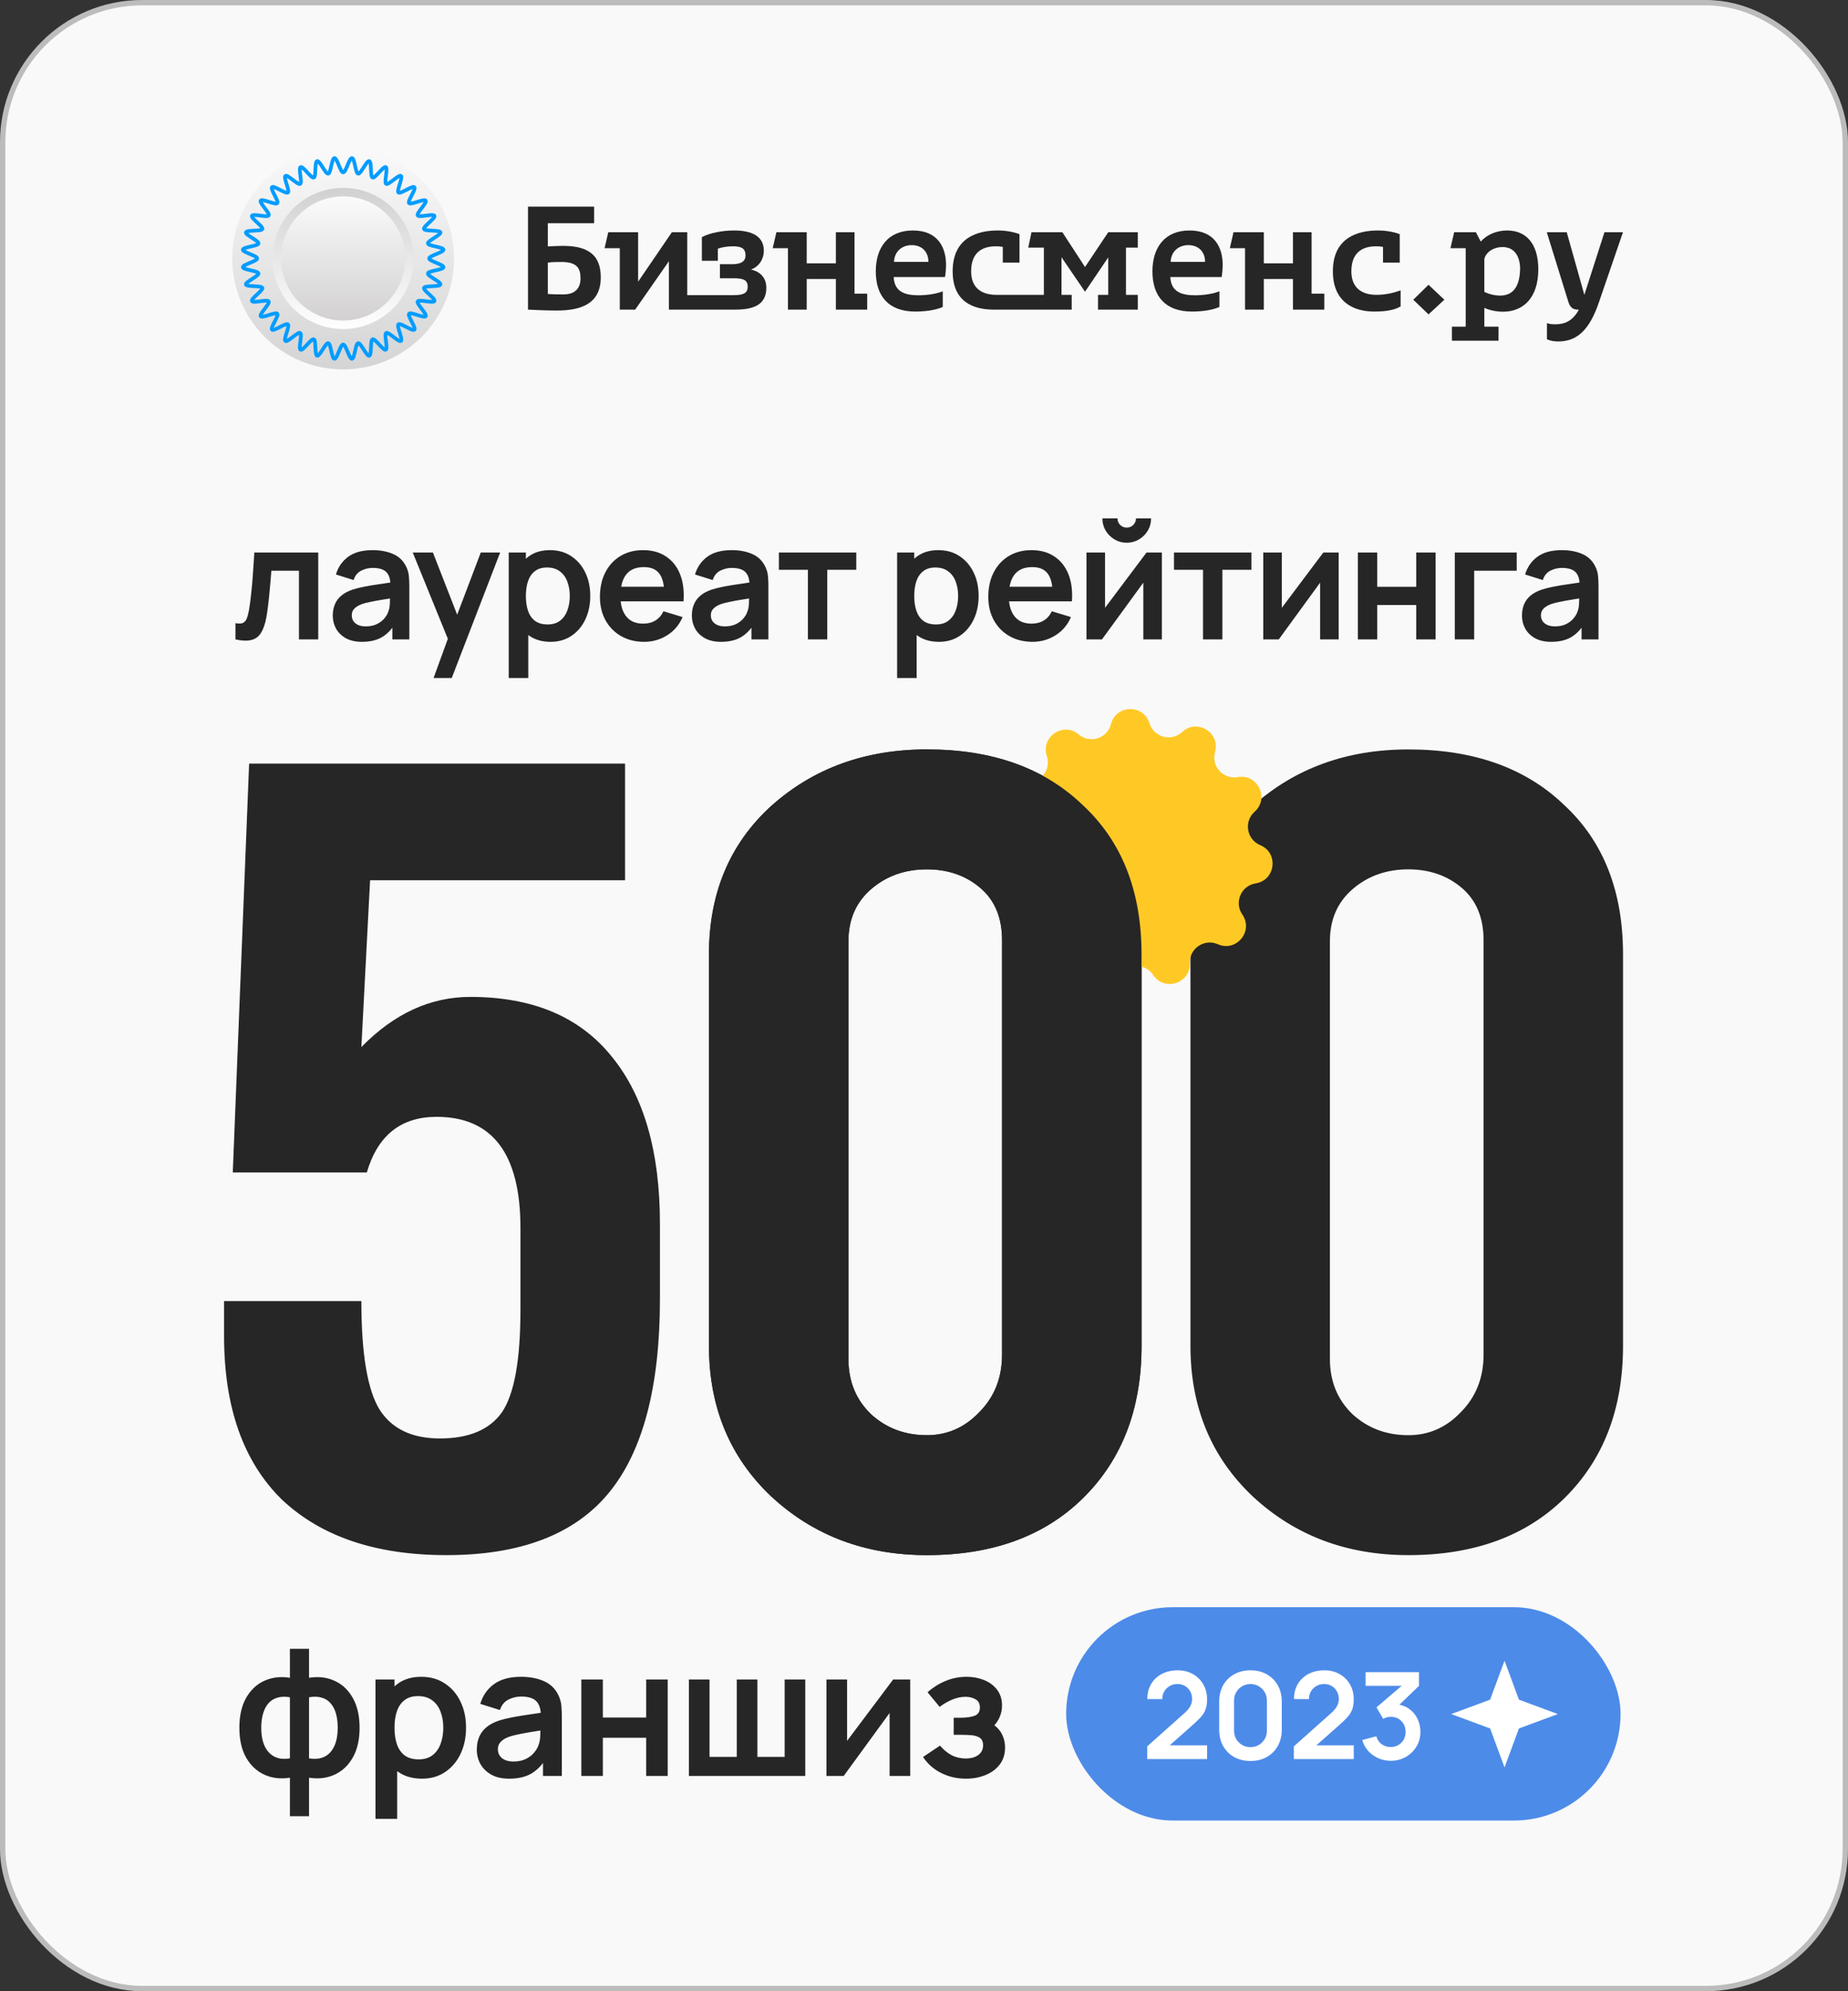 <?xml version="1.0" encoding="UTF-8"?> <svg xmlns="http://www.w3.org/2000/svg" width="130" height="140" viewBox="0 0 130 140" fill="none"><rect x="0" y="0" width="130" height="140" fill="#333333" stroke="none"/> <rect x="0.188" y="0.188" width="129.623" height="139.623" rx="9.812" fill="#F9F9F9"></rect> <path d="M17.525 53.687H43.971V61.889H26.034L25.421 73.617C27.72 71.267 30.276 70.091 33.086 70.091C37.481 70.091 40.803 71.497 43.051 74.307C45.3 77.067 46.424 80.976 46.424 86.035V91.325C46.424 97.508 45.223 102.056 42.821 104.969C40.419 107.882 36.612 109.339 31.4 109.339C26.443 109.339 22.584 108.035 19.825 105.429C17.116 102.772 15.762 98.939 15.762 93.931V91.478H25.421C25.421 95.209 25.855 97.764 26.724 99.143C27.593 100.472 28.998 101.136 30.94 101.136C32.984 101.136 34.44 100.523 35.309 99.297C36.178 98.019 36.612 95.617 36.612 92.091V86.342C36.612 81.129 34.645 78.523 30.71 78.523C28.206 78.523 26.57 79.826 25.804 82.433H16.375L17.525 53.687ZM65.205 52.691C69.804 52.691 73.458 53.994 76.166 56.6C78.926 59.155 80.306 62.656 80.306 67.102V94.621C80.306 99.067 78.926 102.644 76.166 105.352C73.458 108.01 69.804 109.339 65.205 109.339C60.861 109.339 57.207 107.959 54.243 105.199C51.33 102.44 49.874 98.913 49.874 94.621V67.102C49.874 62.809 51.33 59.334 54.243 56.677C57.207 54.019 60.861 52.691 65.205 52.691ZM65.205 61.123C63.672 61.123 62.368 61.583 61.295 62.502C60.222 63.422 59.685 64.649 59.685 66.182V95.541C59.685 97.125 60.222 98.428 61.295 99.45C62.368 100.421 63.672 100.906 65.205 100.906C66.635 100.906 67.862 100.37 68.884 99.297C69.957 98.224 70.494 96.869 70.494 95.234V66.105C70.494 64.521 69.983 63.294 68.961 62.426C67.939 61.557 66.687 61.123 65.205 61.123ZM99.073 52.691C103.673 52.691 107.327 53.994 110.035 56.6C112.795 59.155 114.174 62.656 114.174 67.102V94.621C114.174 99.067 112.795 102.644 110.035 105.352C107.327 108.01 103.673 109.339 99.073 109.339C94.73 109.339 91.076 107.959 88.112 105.199C85.199 102.44 83.743 98.913 83.743 94.621V67.102C83.743 62.809 85.199 59.334 88.112 56.677C91.076 54.019 94.73 52.691 99.073 52.691ZM99.073 61.123C97.54 61.123 96.237 61.583 95.164 62.502C94.091 63.422 93.554 64.649 93.554 66.182V95.541C93.554 97.125 94.091 98.428 95.164 99.45C96.237 100.421 97.54 100.906 99.073 100.906C100.504 100.906 101.731 100.37 102.753 99.297C103.826 98.224 104.363 96.869 104.363 95.234V66.105C104.363 64.521 103.852 63.294 102.83 62.426C101.807 61.557 100.555 61.123 99.073 61.123Z" fill="#262626"></path> <g opacity="0.99" clip-path="url(#clip0_1503_194)"> <path d="M16.336 18.171C16.336 22.48 19.83 25.973 24.139 25.973C28.448 25.973 31.942 22.48 31.942 18.171C31.942 13.861 28.448 10.368 24.139 10.368C19.83 10.368 16.336 13.861 16.336 18.171Z" fill="url(#paint0_linear_1503_194)"></path> <path d="M19.175 18.171C19.175 20.911 21.397 23.133 24.137 23.133C26.878 23.133 29.1 20.911 29.1 18.171C29.1 15.43 26.878 13.209 24.137 13.209C21.397 13.209 19.175 15.43 19.175 18.171Z" fill="url(#paint1_linear_1503_194)"></path> <path d="M19.776 18.171C19.776 20.581 21.73 22.535 24.14 22.535C26.551 22.535 28.505 20.581 28.505 18.171C28.505 15.76 26.551 13.806 24.14 13.806C21.73 13.806 19.776 15.76 19.776 18.171Z" fill="url(#paint2_linear_1503_194)"></path> <path d="M30.189 18.17C30.189 17.977 31.215 17.742 31.199 17.553C31.182 17.361 30.13 17.306 30.098 17.119C30.064 16.93 31.035 16.52 30.986 16.337C30.936 16.151 29.891 16.28 29.826 16.102C29.76 15.921 30.644 15.348 30.563 15.175C30.482 15.002 29.475 15.312 29.38 15.147C29.284 14.981 30.054 14.263 29.945 14.107C29.835 13.95 28.897 14.43 28.774 14.284C28.651 14.137 29.286 13.296 29.151 13.161C29.016 13.026 28.175 13.661 28.028 13.538C27.882 13.415 28.362 12.477 28.205 12.367C28.049 12.258 27.331 13.028 27.165 12.932C27 12.837 27.31 11.83 27.136 11.749C26.964 11.668 26.391 12.552 26.21 12.486C26.032 12.421 26.161 11.376 25.975 11.326C25.792 11.277 25.382 12.248 25.193 12.214C25.006 12.182 24.951 11.13 24.759 11.113C24.57 11.097 24.334 12.123 24.142 12.123C23.949 12.123 23.713 11.097 23.525 11.113C23.333 11.13 23.277 12.182 23.091 12.214C22.901 12.248 22.491 11.277 22.308 11.326C22.123 11.376 22.252 12.421 22.073 12.486C21.893 12.552 21.32 11.668 21.147 11.749C20.973 11.83 21.283 12.837 21.118 12.932C20.953 13.028 20.234 12.258 20.078 12.367C19.921 12.477 20.401 13.415 20.255 13.538C20.109 13.661 19.268 13.026 19.133 13.161C18.998 13.296 19.632 14.137 19.509 14.284C19.386 14.43 18.448 13.95 18.339 14.107C18.229 14.263 19 14.981 18.904 15.147C18.808 15.312 17.801 15.002 17.72 15.176C17.64 15.348 18.523 15.921 18.458 16.102C18.393 16.28 17.347 16.151 17.298 16.337C17.249 16.52 18.219 16.93 18.186 17.119C18.153 17.306 17.101 17.361 17.084 17.553C17.068 17.742 18.095 17.977 18.095 18.17C18.095 18.363 17.068 18.599 17.084 18.787C17.101 18.979 18.153 19.035 18.186 19.221C18.219 19.41 17.249 19.82 17.298 20.004C17.347 20.189 18.393 20.06 18.458 20.239C18.523 20.419 17.64 20.992 17.72 21.165C17.801 21.339 18.808 21.029 18.904 21.194C19 21.359 18.229 22.078 18.339 22.234C18.449 22.391 19.387 21.911 19.509 22.057C19.632 22.203 18.998 23.044 19.133 23.179C19.268 23.314 20.109 22.68 20.255 22.803C20.401 22.926 19.922 23.863 20.078 23.973C20.234 24.083 20.953 23.312 21.118 23.408C21.283 23.504 20.974 24.511 21.147 24.592C21.32 24.672 21.893 23.789 22.073 23.854C22.252 23.919 22.123 24.965 22.308 25.014C22.491 25.063 22.901 24.093 23.091 24.126C23.277 24.159 23.333 25.211 23.525 25.228C23.713 25.244 23.949 24.217 24.142 24.217C24.334 24.217 24.57 25.244 24.759 25.228C24.951 25.211 25.006 24.159 25.193 24.126C25.382 24.093 25.792 25.063 25.975 25.014C26.161 24.965 26.032 23.919 26.21 23.854C26.391 23.789 26.964 24.672 27.136 24.592C27.31 24.511 27 23.504 27.165 23.408C27.331 23.312 28.049 24.083 28.206 23.973C28.362 23.863 27.882 22.925 28.029 22.803C28.175 22.68 29.016 23.314 29.151 23.179C29.286 23.044 28.651 22.203 28.774 22.057C28.897 21.911 29.835 22.39 29.945 22.234C30.054 22.078 29.284 21.359 29.38 21.194C29.475 21.029 30.482 21.338 30.563 21.165C30.644 20.992 29.76 20.419 29.826 20.239C29.891 20.06 30.936 20.189 30.986 20.004C31.035 19.82 30.064 19.41 30.098 19.221C30.13 19.035 31.182 18.979 31.199 18.787C31.215 18.599 30.189 18.363 30.189 18.17Z" stroke="#009BFF" stroke-width="0.26" stroke-miterlimit="10"></path> <path d="M38.538 15.694H41.794V14.529H37.144V21.77C37.737 21.801 38.475 21.833 39.183 21.833C40.91 21.833 42.262 21.333 42.262 19.502C42.262 18.025 41.492 17.286 39.599 17.286C39.276 17.286 38.86 17.307 38.538 17.328V15.694ZM38.538 18.462C38.86 18.42 39.162 18.42 39.516 18.42C40.598 18.42 40.837 18.878 40.837 19.565C40.837 20.199 40.525 20.699 39.64 20.699C39.307 20.699 38.933 20.699 38.538 20.667V18.462Z" fill="#242424"></path> <path d="M49.374 18.337H50.498V17.484C50.727 17.401 51.122 17.317 51.538 17.317C52.173 17.317 52.444 17.474 52.444 17.962C52.444 18.347 52.173 18.576 51.507 18.576H50.644V19.565H51.59C52.35 19.565 52.599 19.71 52.599 20.168C52.599 20.584 52.329 20.751 51.632 20.751H48.344V16.329H47.263L44.89 19.804V16.329H42.789L42.529 17.453H43.6V21.77H44.682L47.054 18.368V21.77H51.705C52.901 21.77 53.91 21.5 53.91 20.23C53.91 19.658 53.609 19.128 52.828 18.951C53.421 18.743 53.733 18.181 53.733 17.64C53.733 16.589 52.87 16.204 51.632 16.204C50.841 16.204 49.936 16.371 49.374 16.672V18.337Z" fill="#242424"></path> <path d="M56.75 19.617H58.8V21.77H61.005V20.647H60.111V16.329H58.8V18.514H56.75V16.329H54.617L54.357 17.453H55.429V21.77H56.75V19.617Z" fill="#242424"></path> <path d="M66.477 19.481C66.519 19.232 66.55 18.92 66.55 18.618C66.55 17.39 65.967 16.204 64.219 16.204C62.451 16.204 61.608 17.432 61.608 19.076C61.608 20.823 62.513 21.905 64.386 21.905C64.979 21.905 65.759 21.833 66.321 21.583V20.48C65.925 20.647 65.239 20.761 64.625 20.761C63.689 20.761 62.919 20.543 62.867 19.481H66.477ZM62.888 18.41C62.929 17.609 63.522 17.234 64.136 17.234C64.729 17.234 65.301 17.578 65.312 18.41H62.888Z" fill="#242424"></path> <path d="M80.041 20.73H79.209V17.411H80.041V16.329H77.96L76.327 18.774L74.735 16.329H72.561L72.332 17.411H73.434V20.73H70.085C69.148 20.73 68.316 20.324 68.316 19.076C68.316 17.806 69.034 17.317 70.053 17.317C70.22 17.317 70.365 17.328 70.542 17.359V18.462H71.718V16.464C71.291 16.298 70.719 16.204 70.189 16.204C68.815 16.204 67.016 16.672 67.016 19.076C67.016 21.198 68.43 21.77 69.918 21.77H75.39V20.73H74.673V18.087L76.327 20.511L77.96 18.098V20.73H77.242V21.77H80.041V20.73Z" fill="#242424"></path> <path d="M85.938 19.481C85.979 19.232 86.011 18.92 86.011 18.618C86.011 17.39 85.428 16.204 83.68 16.204C81.912 16.204 81.069 17.432 81.069 19.076C81.069 20.823 81.974 21.905 83.847 21.905C84.44 21.905 85.22 21.833 85.782 21.583V20.48C85.386 20.647 84.7 20.761 84.086 20.761C83.15 20.761 82.38 20.543 82.328 19.481H85.938ZM82.349 18.41C82.39 17.609 82.983 17.234 83.597 17.234C84.19 17.234 84.762 17.578 84.773 18.41H82.349Z" fill="#242424"></path> <path d="M88.905 19.617H90.955V21.77H93.16V20.647H92.266V16.329H90.955V18.514H88.905V16.329H86.773L86.513 17.453H87.584V21.77H88.905V19.617Z" fill="#242424"></path> <path d="M98.528 20.418C97.998 20.605 97.425 20.73 96.832 20.73C95.896 20.73 95.064 20.324 95.064 19.076C95.064 17.806 95.782 17.317 96.801 17.317C96.968 17.317 97.113 17.328 97.29 17.359V18.462H98.466V16.464C98.039 16.298 97.467 16.204 96.936 16.204C95.563 16.204 93.763 16.672 93.763 19.076C93.763 21.198 95.178 21.905 96.666 21.905C97.311 21.905 98.05 21.843 98.528 21.541V20.418Z" fill="#242424"></path> <path d="M100.491 22.103L101.604 21.073L100.491 20.022L99.419 21.073L100.491 22.103Z" fill="#242424"></path> <path d="M105.686 17.369C106.529 17.369 106.893 17.994 106.934 18.805C106.934 20.002 106.539 20.782 105.53 20.782C105.166 20.782 104.76 20.688 104.417 20.522V18.212C104.541 17.692 105.114 17.369 105.686 17.369ZM104.417 22.967V21.645C104.802 21.822 105.291 21.916 105.738 21.916C107.163 21.916 108.214 20.927 108.214 18.94C108.214 17.037 107.278 16.204 106.019 16.204C105.332 16.204 104.625 16.464 104.167 16.985L103.824 16.329H102.294L102.034 17.453H103.106V22.967H102.138V23.955H105.415V22.967H104.417Z" fill="#242424"></path> <path d="M108.811 16.329L110.33 21.229C110.475 21.687 110.715 21.781 111.068 21.77C110.621 22.602 110.028 22.8 109.414 22.8C109.237 22.8 108.998 22.79 108.821 22.717V23.851C109.081 23.976 109.352 24.007 109.622 24.007C110.912 24.007 111.807 23.237 112.483 21.24L114.169 16.329H112.868L111.453 20.73L110.215 16.329H108.811Z" fill="#242424"></path> </g> <path d="M16.563 44.956V43.813C16.785 43.855 16.957 43.851 17.077 43.802C17.198 43.749 17.288 43.651 17.349 43.508C17.409 43.365 17.462 43.175 17.507 42.937C17.567 42.602 17.62 42.215 17.665 41.778C17.714 41.34 17.756 40.873 17.79 40.375C17.827 39.878 17.861 39.369 17.892 38.849H22.387V44.956H21.03V40.127H19.09C19.072 40.372 19.049 40.647 19.023 40.952C18.996 41.254 18.968 41.559 18.938 41.868C18.907 42.177 18.874 42.471 18.836 42.75C18.802 43.026 18.766 43.261 18.728 43.457C18.642 43.898 18.517 44.247 18.355 44.503C18.197 44.76 17.974 44.924 17.688 44.995C17.401 45.071 17.026 45.058 16.563 44.956ZM25.457 45.126C25.016 45.126 24.643 45.042 24.338 44.877C24.032 44.707 23.8 44.483 23.642 44.204C23.488 43.925 23.41 43.617 23.41 43.282C23.41 42.988 23.459 42.724 23.557 42.49C23.655 42.253 23.806 42.049 24.01 41.88C24.213 41.706 24.477 41.565 24.801 41.455C25.047 41.376 25.333 41.305 25.661 41.241C25.993 41.176 26.351 41.118 26.735 41.065C27.124 41.009 27.529 40.948 27.951 40.884L27.465 41.161C27.469 40.739 27.374 40.428 27.182 40.228C26.99 40.029 26.666 39.929 26.209 39.929C25.934 39.929 25.669 39.993 25.412 40.121C25.156 40.249 24.977 40.47 24.875 40.782L23.631 40.392C23.782 39.876 24.068 39.461 24.49 39.148C24.916 38.835 25.489 38.679 26.209 38.679C26.752 38.679 27.229 38.767 27.64 38.945C28.055 39.122 28.362 39.412 28.562 39.816C28.671 40.03 28.737 40.251 28.76 40.477C28.782 40.7 28.794 40.943 28.794 41.207V44.956H27.601V43.633L27.799 43.847C27.523 44.288 27.201 44.613 26.831 44.82C26.466 45.024 26.008 45.126 25.457 45.126ZM25.729 44.04C26.038 44.04 26.302 43.985 26.52 43.876C26.739 43.766 26.913 43.633 27.041 43.474C27.173 43.316 27.261 43.167 27.306 43.028C27.378 42.854 27.418 42.656 27.425 42.434C27.437 42.208 27.442 42.025 27.442 41.885L27.861 42.01C27.45 42.074 27.097 42.13 26.803 42.179C26.509 42.228 26.257 42.275 26.046 42.321C25.834 42.362 25.648 42.409 25.486 42.462C25.327 42.519 25.194 42.584 25.084 42.66C24.975 42.735 24.89 42.822 24.83 42.92C24.773 43.018 24.745 43.133 24.745 43.265C24.745 43.416 24.783 43.55 24.858 43.666C24.933 43.78 25.043 43.87 25.186 43.938C25.333 44.006 25.514 44.04 25.729 44.04ZM30.5 47.67L31.677 44.441L31.699 45.391L29.036 38.849H30.455L32.344 43.689H31.982L33.82 38.849H35.183L31.778 47.67H30.5ZM38.735 45.126C38.139 45.126 37.639 44.984 37.236 44.701C36.833 44.419 36.529 44.034 36.326 43.548C36.122 43.058 36.02 42.509 36.02 41.902C36.02 41.288 36.122 40.737 36.326 40.251C36.529 39.765 36.827 39.382 37.219 39.103C37.615 38.82 38.103 38.679 38.684 38.679C39.261 38.679 39.76 38.82 40.182 39.103C40.608 39.382 40.938 39.765 41.172 40.251C41.406 40.733 41.523 41.284 41.523 41.902C41.523 42.513 41.407 43.061 41.178 43.548C40.948 44.034 40.623 44.419 40.205 44.701C39.786 44.984 39.296 45.126 38.735 45.126ZM35.788 47.67V38.849H36.993V43.135H37.163V47.67H35.788ZM38.525 43.904C38.88 43.904 39.172 43.815 39.402 43.638C39.632 43.461 39.801 43.222 39.911 42.92C40.024 42.615 40.081 42.275 40.081 41.902C40.081 41.533 40.024 41.197 39.911 40.896C39.798 40.59 39.623 40.349 39.385 40.172C39.148 39.991 38.846 39.9 38.48 39.9C38.133 39.9 37.851 39.985 37.632 40.155C37.413 40.321 37.251 40.554 37.146 40.856C37.044 41.154 36.993 41.503 36.993 41.902C36.993 42.298 37.044 42.647 37.146 42.948C37.251 43.25 37.415 43.486 37.638 43.655C37.864 43.821 38.16 43.904 38.525 43.904ZM45.319 45.126C44.701 45.126 44.158 44.992 43.691 44.724C43.223 44.456 42.858 44.085 42.594 43.61C42.334 43.135 42.203 42.588 42.203 41.97C42.203 41.303 42.332 40.724 42.588 40.234C42.844 39.74 43.201 39.358 43.657 39.086C44.113 38.815 44.641 38.679 45.24 38.679C45.873 38.679 46.411 38.828 46.852 39.126C47.297 39.42 47.627 39.836 47.841 40.375C48.056 40.914 48.137 41.55 48.084 42.281H46.733V41.783C46.729 41.12 46.612 40.636 46.382 40.33C46.153 40.025 45.791 39.872 45.297 39.872C44.739 39.872 44.324 40.045 44.053 40.392C43.781 40.735 43.645 41.239 43.645 41.902C43.645 42.52 43.781 42.999 44.053 43.339C44.324 43.678 44.72 43.847 45.24 43.847C45.576 43.847 45.864 43.774 46.105 43.627C46.35 43.476 46.539 43.259 46.671 42.977L48.017 43.384C47.783 43.934 47.421 44.362 46.931 44.667C46.445 44.973 45.907 45.126 45.319 45.126ZM43.216 42.281V41.252H47.417V42.281H43.216ZM50.717 45.126C50.276 45.126 49.903 45.042 49.598 44.877C49.292 44.707 49.06 44.483 48.902 44.204C48.748 43.925 48.67 43.617 48.67 43.282C48.67 42.988 48.719 42.724 48.817 42.49C48.915 42.253 49.066 42.049 49.27 41.88C49.473 41.706 49.737 41.565 50.061 41.455C50.306 41.376 50.593 41.305 50.921 41.241C51.253 41.176 51.611 41.118 51.995 41.065C52.384 41.009 52.789 40.948 53.211 40.884L52.725 41.161C52.729 40.739 52.634 40.428 52.442 40.228C52.25 40.029 51.926 39.929 51.469 39.929C51.194 39.929 50.928 39.993 50.672 40.121C50.416 40.249 50.237 40.47 50.135 40.782L48.891 40.392C49.042 39.876 49.328 39.461 49.75 39.148C50.176 38.835 50.749 38.679 51.469 38.679C52.012 38.679 52.489 38.767 52.9 38.945C53.315 39.122 53.622 39.412 53.822 39.816C53.931 40.03 53.997 40.251 54.02 40.477C54.042 40.7 54.054 40.943 54.054 41.207V44.956H52.861V43.633L53.059 43.847C52.783 44.288 52.461 44.613 52.092 44.82C51.726 45.024 51.268 45.126 50.717 45.126ZM50.989 44.04C51.298 44.04 51.562 43.985 51.781 43.876C51.999 43.766 52.173 43.633 52.301 43.474C52.433 43.316 52.521 43.167 52.566 43.028C52.638 42.854 52.678 42.656 52.685 42.434C52.697 42.208 52.702 42.025 52.702 41.885L53.121 42.01C52.71 42.074 52.357 42.13 52.063 42.179C51.769 42.228 51.517 42.275 51.306 42.321C51.094 42.362 50.908 42.409 50.746 42.462C50.587 42.519 50.453 42.584 50.344 42.66C50.235 42.735 50.15 42.822 50.09 42.92C50.033 43.018 50.005 43.133 50.005 43.265C50.005 43.416 50.043 43.55 50.118 43.666C50.193 43.78 50.303 43.87 50.446 43.938C50.593 44.006 50.774 44.04 50.989 44.04ZM56.832 44.956V40.059H54.791V38.849H60.236V40.059H58.195V44.956H56.832ZM66.055 45.126C65.459 45.126 64.96 44.984 64.556 44.701C64.153 44.419 63.849 44.034 63.646 43.548C63.442 43.058 63.34 42.509 63.34 41.902C63.34 41.288 63.442 40.737 63.646 40.251C63.849 39.765 64.147 39.382 64.539 39.103C64.935 38.82 65.423 38.679 66.004 38.679C66.581 38.679 67.08 38.82 67.502 39.103C67.928 39.382 68.258 39.765 68.492 40.251C68.726 40.733 68.843 41.284 68.843 41.902C68.843 42.513 68.728 43.061 68.498 43.548C68.268 44.034 67.944 44.419 67.525 44.701C67.106 44.984 66.616 45.126 66.055 45.126ZM63.108 47.67V38.849H64.313V43.135H64.483V47.67H63.108ZM65.846 43.904C66.2 43.904 66.492 43.815 66.722 43.638C66.952 43.461 67.122 43.222 67.231 42.92C67.344 42.615 67.401 42.275 67.401 41.902C67.401 41.533 67.344 41.197 67.231 40.896C67.118 40.59 66.942 40.349 66.705 40.172C66.468 39.991 66.166 39.9 65.8 39.9C65.453 39.9 65.171 39.985 64.952 40.155C64.733 40.321 64.571 40.554 64.466 40.856C64.364 41.154 64.313 41.503 64.313 41.902C64.313 42.298 64.364 42.647 64.466 42.948C64.571 43.25 64.735 43.486 64.958 43.655C65.184 43.821 65.48 43.904 65.846 43.904ZM72.639 45.126C72.021 45.126 71.478 44.992 71.011 44.724C70.543 44.456 70.178 44.085 69.914 43.61C69.654 43.135 69.523 42.588 69.523 41.97C69.523 41.303 69.652 40.724 69.908 40.234C70.164 39.74 70.521 39.358 70.977 39.086C71.433 38.815 71.961 38.679 72.56 38.679C73.194 38.679 73.731 38.828 74.172 39.126C74.617 39.42 74.947 39.836 75.162 40.375C75.376 40.914 75.457 41.55 75.405 42.281H74.053V41.783C74.049 41.12 73.933 40.636 73.703 40.33C73.472 40.025 73.111 39.872 72.617 39.872C72.059 39.872 71.644 40.045 71.373 40.392C71.101 40.735 70.966 41.239 70.966 41.902C70.966 42.52 71.101 42.999 71.373 43.339C71.644 43.678 72.04 43.847 72.56 43.847C72.896 43.847 73.184 43.774 73.425 43.627C73.671 43.476 73.859 43.259 73.991 42.977L75.337 43.384C75.103 43.934 74.741 44.362 74.251 44.667C73.765 44.973 73.228 45.126 72.639 45.126ZM70.536 42.281V41.252H74.737V42.281H70.536ZM79.262 38.159C78.949 38.159 78.662 38.081 78.402 37.927C78.142 37.772 77.935 37.567 77.78 37.31C77.626 37.05 77.549 36.762 77.549 36.445H78.612C78.612 36.626 78.674 36.781 78.798 36.909C78.926 37.033 79.081 37.096 79.262 37.096C79.443 37.096 79.596 37.033 79.72 36.909C79.848 36.781 79.912 36.626 79.912 36.445H80.975C80.975 36.762 80.898 37.05 80.743 37.31C80.589 37.567 80.382 37.772 80.121 37.927C79.861 38.081 79.575 38.159 79.262 38.159ZM81.733 38.849V44.956H80.427V40.969L77.52 44.956H76.429V38.849H77.735V42.733L80.653 38.849H81.733ZM84.627 44.956V40.059H82.586V38.849H88.031V40.059H85.99V44.956H84.627ZM94.17 38.849V44.956H92.864V40.969L89.957 44.956H88.866V38.849H90.172V42.733L93.09 38.849H94.17ZM95.52 44.956V38.849H96.883V41.258H99.626V38.849H100.988V44.956H99.626V42.535H96.883V44.956H95.52ZM102.341 44.956V38.849H106.695V40.127H103.704V44.956H102.341ZM109.113 45.126C108.672 45.126 108.298 45.042 107.993 44.877C107.688 44.707 107.456 44.483 107.298 44.204C107.143 43.925 107.066 43.617 107.066 43.282C107.066 42.988 107.115 42.724 107.213 42.49C107.311 42.253 107.462 42.049 107.665 41.88C107.869 41.706 108.133 41.565 108.457 41.455C108.702 41.376 108.988 41.305 109.316 41.241C109.648 41.176 110.006 41.118 110.391 41.065C110.779 41.009 111.184 40.948 111.607 40.884L111.12 41.161C111.124 40.739 111.03 40.428 110.837 40.228C110.645 40.029 110.321 39.929 109.865 39.929C109.59 39.929 109.324 39.993 109.068 40.121C108.811 40.249 108.632 40.47 108.53 40.782L107.286 40.392C107.437 39.876 107.724 39.461 108.146 39.148C108.572 38.835 109.145 38.679 109.865 38.679C110.408 38.679 110.885 38.767 111.296 38.945C111.71 39.122 112.017 39.412 112.217 39.816C112.327 40.03 112.393 40.251 112.415 40.477C112.438 40.7 112.449 40.943 112.449 41.207V44.956H111.256V43.633L111.454 43.847C111.179 44.288 110.856 44.613 110.487 44.82C110.121 45.024 109.663 45.126 109.113 45.126ZM109.384 44.04C109.693 44.04 109.957 43.985 110.176 43.876C110.395 43.766 110.568 43.633 110.696 43.474C110.828 43.316 110.917 43.167 110.962 43.028C111.034 42.854 111.073 42.656 111.081 42.434C111.092 42.208 111.098 42.025 111.098 41.885L111.516 42.01C111.105 42.074 110.753 42.13 110.459 42.179C110.165 42.228 109.912 42.275 109.701 42.321C109.49 42.362 109.303 42.409 109.141 42.462C108.983 42.519 108.849 42.584 108.74 42.66C108.63 42.735 108.545 42.822 108.485 42.92C108.429 43.018 108.4 43.133 108.4 43.265C108.4 43.416 108.438 43.55 108.513 43.666C108.589 43.78 108.698 43.87 108.841 43.938C108.988 44.006 109.169 44.04 109.384 44.04Z" fill="#262626"></path> <path d="M20.395 127.695V124.987C19.733 125.091 19.132 125.02 18.592 124.773C18.056 124.526 17.629 124.124 17.31 123.567C16.996 123.009 16.839 122.312 16.839 121.474C16.839 120.641 16.996 119.943 17.31 119.382C17.629 118.821 18.056 118.419 18.592 118.176C19.132 117.928 19.733 117.857 20.395 117.962V115.926H21.74V117.962C22.402 117.857 23.001 117.928 23.537 118.176C24.077 118.419 24.505 118.821 24.819 119.382C25.137 119.943 25.296 120.641 25.296 121.474C25.296 122.312 25.137 123.009 24.819 123.567C24.505 124.124 24.077 124.526 23.537 124.773C23.001 125.02 22.402 125.091 21.74 124.987V127.695H20.395ZM20.395 123.629V119.332C20.056 119.273 19.759 119.284 19.503 119.363C19.252 119.439 19.042 119.573 18.875 119.765C18.712 119.954 18.588 120.195 18.504 120.488C18.42 120.777 18.378 121.106 18.378 121.474C18.378 121.847 18.42 122.178 18.504 122.467C18.592 122.756 18.722 122.997 18.894 123.19C19.065 123.382 19.277 123.518 19.528 123.598C19.78 123.673 20.069 123.684 20.395 123.629ZM21.74 123.629C22.067 123.684 22.356 123.673 22.607 123.598C22.858 123.523 23.068 123.391 23.235 123.202C23.407 123.014 23.537 122.775 23.625 122.486C23.713 122.193 23.757 121.855 23.757 121.474C23.757 121.093 23.715 120.758 23.631 120.469C23.547 120.18 23.422 119.941 23.254 119.753C23.091 119.56 22.881 119.428 22.626 119.357C22.375 119.281 22.079 119.273 21.74 119.332V123.629ZM29.687 125.056C29.026 125.056 28.471 124.899 28.022 124.584C27.574 124.27 27.237 123.843 27.011 123.303C26.785 122.758 26.671 122.149 26.671 121.474C26.671 120.791 26.785 120.18 27.011 119.64C27.237 119.099 27.568 118.674 28.003 118.364C28.443 118.05 28.986 117.893 29.631 117.893C30.272 117.893 30.827 118.05 31.296 118.364C31.769 118.674 32.136 119.099 32.395 119.64C32.655 120.176 32.785 120.787 32.785 121.474C32.785 122.153 32.657 122.762 32.402 123.303C32.146 123.843 31.786 124.27 31.321 124.584C30.856 124.899 30.311 125.056 29.687 125.056ZM26.414 127.883V118.081H27.752V122.844H27.941V127.883H26.414ZM29.455 123.699C29.849 123.699 30.173 123.6 30.429 123.403C30.684 123.206 30.873 122.94 30.994 122.605C31.12 122.266 31.183 121.889 31.183 121.474C31.183 121.064 31.12 120.691 30.994 120.356C30.869 120.017 30.674 119.748 30.41 119.552C30.146 119.351 29.811 119.25 29.405 119.25C29.019 119.25 28.705 119.344 28.462 119.533C28.219 119.717 28.039 119.977 27.922 120.312C27.809 120.643 27.752 121.03 27.752 121.474C27.752 121.914 27.809 122.302 27.922 122.637C28.039 122.972 28.221 123.234 28.468 123.422C28.72 123.606 29.049 123.699 29.455 123.699ZM35.816 125.056C35.326 125.056 34.911 124.964 34.572 124.779C34.233 124.591 33.975 124.341 33.799 124.032C33.627 123.722 33.542 123.38 33.542 123.007C33.542 122.681 33.596 122.387 33.705 122.128C33.814 121.864 33.981 121.638 34.208 121.449C34.434 121.256 34.727 121.099 35.087 120.978C35.359 120.89 35.678 120.81 36.042 120.739C36.411 120.668 36.809 120.603 37.236 120.544C37.667 120.482 38.118 120.415 38.587 120.343L38.047 120.651C38.051 120.182 37.946 119.836 37.732 119.614C37.519 119.392 37.159 119.281 36.652 119.281C36.346 119.281 36.051 119.353 35.766 119.495C35.481 119.637 35.282 119.883 35.169 120.23L33.787 119.797C33.954 119.223 34.273 118.762 34.742 118.414C35.215 118.067 35.852 117.893 36.652 117.893C37.255 117.893 37.785 117.991 38.241 118.188C38.702 118.385 39.044 118.708 39.266 119.156C39.387 119.395 39.46 119.64 39.486 119.891C39.511 120.138 39.523 120.408 39.523 120.701V124.867H38.197V123.397L38.417 123.636C38.111 124.126 37.753 124.486 37.343 124.716C36.937 124.943 36.428 125.056 35.816 125.056ZM36.118 123.849C36.461 123.849 36.754 123.789 36.997 123.667C37.24 123.546 37.433 123.397 37.575 123.221C37.722 123.045 37.82 122.88 37.871 122.725C37.95 122.532 37.994 122.312 38.003 122.065C38.015 121.814 38.022 121.61 38.022 121.455L38.486 121.594C38.03 121.665 37.638 121.728 37.312 121.782C36.985 121.837 36.704 121.889 36.469 121.939C36.235 121.985 36.028 122.038 35.847 122.096C35.672 122.159 35.523 122.232 35.401 122.316C35.28 122.4 35.186 122.496 35.119 122.605C35.056 122.714 35.024 122.842 35.024 122.989C35.024 123.156 35.066 123.305 35.15 123.435C35.234 123.56 35.355 123.661 35.514 123.736C35.678 123.812 35.879 123.849 36.118 123.849ZM40.895 124.867V118.081H42.409V120.758H45.457V118.081H46.971V124.867H45.457V122.178H42.409V124.867H40.895ZM48.461 124.867V118.081H49.912V123.523H51.829V118.081H53.28V123.523H55.197V118.081H56.648V124.867H48.461ZM64.031 118.081V124.867H62.58V120.438L59.35 124.867H58.138V118.081H59.589V122.398L62.831 118.081H64.031ZM67.957 125.056C67.312 125.056 66.723 124.92 66.191 124.647C65.659 124.375 65.24 124.002 64.935 123.529L66.128 122.731C66.371 123.02 66.641 123.244 66.939 123.403C67.236 123.558 67.567 123.636 67.932 123.636C68.313 123.636 68.612 123.552 68.83 123.384C69.048 123.217 69.157 122.993 69.157 122.712C69.157 122.465 69.084 122.291 68.937 122.191C68.79 122.086 68.598 122.023 68.359 122.002C68.12 121.981 67.865 121.971 67.592 121.971H67.09V120.771H67.586C67.967 120.771 68.286 120.727 68.541 120.639C68.801 120.551 68.931 120.356 68.931 120.054C68.931 119.782 68.83 119.589 68.629 119.476C68.428 119.359 68.194 119.3 67.925 119.3C67.599 119.3 67.276 119.369 66.958 119.508C66.639 119.646 66.355 119.813 66.103 120.01L65.249 118.98C65.626 118.645 66.047 118.381 66.512 118.188C66.977 117.991 67.473 117.893 68.001 117.893C68.436 117.893 68.843 117.968 69.22 118.119C69.601 118.27 69.907 118.496 70.137 118.798C70.372 119.099 70.489 119.472 70.489 119.916C70.489 120.234 70.42 120.534 70.282 120.815C70.148 121.095 69.932 121.361 69.634 121.612L69.616 121.122C69.846 121.219 70.041 121.353 70.2 121.525C70.363 121.696 70.487 121.897 70.571 122.128C70.659 122.358 70.703 122.603 70.703 122.863C70.703 123.336 70.577 123.736 70.326 124.063C70.074 124.39 69.739 124.637 69.32 124.804C68.906 124.972 68.451 125.056 67.957 125.056Z" fill="#262626"></path> <rect x="75" y="113" width="39" height="15" rx="7.5" fill="#4D8BE9"></rect> <path d="M80.701 123.676V122.783L83.319 120.45C83.523 120.269 83.665 120.097 83.744 119.936C83.823 119.774 83.863 119.618 83.863 119.468C83.863 119.264 83.819 119.083 83.731 118.924C83.644 118.763 83.522 118.635 83.366 118.542C83.213 118.448 83.036 118.402 82.835 118.402C82.622 118.402 82.434 118.451 82.269 118.55C82.108 118.647 81.982 118.776 81.891 118.937C81.8 119.099 81.758 119.273 81.764 119.46H80.71C80.71 119.052 80.8 118.696 80.982 118.393C81.166 118.09 81.418 117.855 81.738 117.688C82.061 117.52 82.434 117.437 82.856 117.437C83.247 117.437 83.598 117.525 83.91 117.7C84.222 117.873 84.467 118.114 84.645 118.423C84.824 118.729 84.913 119.082 84.913 119.481C84.913 119.773 84.873 120.018 84.794 120.216C84.715 120.415 84.596 120.597 84.437 120.765C84.281 120.932 84.087 121.117 83.855 121.321L81.998 122.966L81.904 122.711H84.913V123.676H80.701ZM87.966 123.812C87.533 123.812 87.15 123.72 86.819 123.536C86.487 123.349 86.228 123.089 86.041 122.758C85.857 122.426 85.765 122.044 85.765 121.61V119.638C85.765 119.205 85.857 118.822 86.041 118.491C86.228 118.159 86.487 117.901 86.819 117.717C87.15 117.53 87.533 117.437 87.966 117.437C88.4 117.437 88.781 117.53 89.109 117.717C89.441 117.901 89.7 118.159 89.887 118.491C90.074 118.822 90.168 119.205 90.168 119.638V121.61C90.168 122.044 90.074 122.426 89.887 122.758C89.7 123.089 89.441 123.349 89.109 123.536C88.781 123.72 88.4 123.812 87.966 123.812ZM87.966 122.839C88.181 122.839 88.377 122.788 88.553 122.686C88.728 122.581 88.867 122.442 88.969 122.269C89.071 122.093 89.122 121.898 89.122 121.683V119.562C89.122 119.344 89.071 119.148 88.969 118.975C88.867 118.8 88.728 118.661 88.553 118.559C88.377 118.454 88.181 118.402 87.966 118.402C87.751 118.402 87.555 118.454 87.38 118.559C87.204 118.661 87.065 118.8 86.963 118.975C86.861 119.148 86.81 119.344 86.81 119.562V121.683C86.81 121.898 86.861 122.093 86.963 122.269C87.065 122.442 87.204 122.581 87.38 122.686C87.555 122.788 87.751 122.839 87.966 122.839ZM91.019 123.676V122.783L93.637 120.45C93.841 120.269 93.983 120.097 94.062 119.936C94.142 119.774 94.181 119.618 94.181 119.468C94.181 119.264 94.138 119.083 94.05 118.924C93.962 118.763 93.84 118.635 93.684 118.542C93.531 118.448 93.354 118.402 93.153 118.402C92.94 118.402 92.752 118.451 92.588 118.55C92.426 118.647 92.3 118.776 92.209 118.937C92.119 119.099 92.076 119.273 92.082 119.46H91.028C91.028 119.052 91.119 118.696 91.3 118.393C91.484 118.09 91.736 117.855 92.056 117.688C92.379 117.52 92.752 117.437 93.174 117.437C93.565 117.437 93.916 117.525 94.228 117.7C94.54 117.873 94.785 118.114 94.963 118.423C95.142 118.729 95.231 119.082 95.231 119.481C95.231 119.773 95.192 120.018 95.112 120.216C95.033 120.415 94.914 120.597 94.755 120.765C94.599 120.932 94.405 121.117 94.173 121.321L92.316 122.966L92.222 122.711H95.231V123.676H91.019ZM97.834 123.799C97.528 123.799 97.239 123.74 96.967 123.621C96.695 123.502 96.458 123.333 96.257 123.115C96.059 122.897 95.916 122.639 95.828 122.341L96.818 122.074C96.889 122.317 97.018 122.506 97.205 122.639C97.395 122.769 97.603 122.833 97.83 122.83C98.031 122.83 98.211 122.783 98.369 122.69C98.528 122.596 98.653 122.47 98.743 122.312C98.834 122.15 98.879 121.97 98.879 121.772C98.879 121.469 98.782 121.215 98.586 121.011C98.391 120.807 98.138 120.705 97.83 120.705C97.736 120.705 97.644 120.718 97.553 120.743C97.466 120.769 97.381 120.804 97.298 120.85L96.831 120.042L98.888 118.283L98.977 118.529H96.066V117.564H99.819V118.533L98.165 120.123L98.157 119.821C98.528 119.847 98.844 119.95 99.105 120.131C99.368 120.313 99.569 120.546 99.708 120.833C99.85 121.119 99.921 121.432 99.921 121.772C99.921 122.157 99.826 122.503 99.636 122.809C99.449 123.115 99.197 123.357 98.879 123.536C98.565 123.711 98.216 123.799 97.834 123.799Z" fill="white"></path> <path d="M105.838 116.763L106.851 119.5L109.588 120.513L106.851 121.526L105.838 124.263L104.825 121.526L102.088 120.513L104.825 119.5L105.838 116.763Z" fill="white"></path> <path d="M78.737 68.604C78.011 69.825 76.139 69.324 76.122 67.904V67.904C76.109 66.866 75.015 66.2 74.087 66.664V66.664C72.817 67.299 71.513 65.865 72.266 64.66V64.66C72.816 63.781 72.257 62.629 71.225 62.517V62.517C69.813 62.364 69.492 60.454 70.776 59.848V59.848C71.714 59.405 71.867 58.133 71.059 57.482V57.482C69.954 56.59 70.717 54.809 72.125 54.993V54.993C73.153 55.128 73.969 54.14 73.642 53.156V53.156C73.194 51.808 74.799 50.722 75.884 51.638V51.638C76.676 52.308 77.896 51.918 78.153 50.913V50.913C78.505 49.537 80.442 49.491 80.86 50.848V50.848C81.164 51.84 82.401 52.172 83.161 51.465V51.465C84.201 50.498 85.856 51.507 85.473 52.874V52.874C85.193 53.873 86.054 54.821 87.076 54.637V54.637C88.473 54.386 89.32 56.129 88.258 57.072V57.072C87.483 57.761 87.695 59.024 88.654 59.422V59.422C89.965 59.966 89.735 61.89 88.332 62.11V62.11C87.307 62.27 86.803 63.448 87.394 64.3V64.3C88.203 65.467 86.97 66.962 85.671 66.388V66.388C84.722 65.969 83.661 66.686 83.697 67.723V67.723C83.747 69.143 81.901 69.733 81.119 68.548V68.548C80.547 67.682 79.266 67.712 78.737 68.604V68.604Z" fill="#FFC925"></path> <path d="M65.201 52.69C69.8 52.69 73.454 53.993 76.163 56.599C78.922 59.154 80.302 62.655 80.302 67.101V94.62C80.302 99.066 78.922 102.643 76.163 105.352C73.454 108.009 69.8 109.338 65.201 109.338C60.857 109.338 57.203 107.958 54.239 105.199C51.327 102.439 49.87 98.913 49.87 94.62V67.101C49.87 62.808 51.327 59.333 54.239 56.676C57.203 54.019 60.857 52.69 65.201 52.69ZM65.201 61.122C63.668 61.122 62.365 61.582 61.292 62.502C60.218 63.422 59.682 64.648 59.682 66.181V95.54C59.682 97.124 60.218 98.427 61.292 99.449C62.365 100.42 63.668 100.906 65.201 100.906C66.632 100.906 67.859 100.369 68.88 99.296C69.954 98.223 70.49 96.869 70.49 95.233V66.105C70.49 64.52 69.979 63.294 68.957 62.425C67.935 61.556 66.683 61.122 65.201 61.122Z" fill="#262626"></path> <rect x="0.188" y="0.188" width="129.623" height="139.623" rx="9.812" stroke="#BCBCBC" stroke-width="0.377"></rect> <defs> <linearGradient id="paint0_linear_1503_194" x1="24.139" y1="10.253" x2="24.139" y2="26.124" gradientUnits="userSpaceOnUse"> <stop stop-color="#FAFAFA"></stop> <stop offset="1" stop-color="#D4D4D4"></stop> </linearGradient> <linearGradient id="paint1_linear_1503_194" x1="24.137" y1="13.079" x2="24.137" y2="23.261" gradientUnits="userSpaceOnUse"> <stop stop-color="#D0D0D0"></stop> <stop offset="1" stop-color="white"></stop> </linearGradient> <linearGradient id="paint2_linear_1503_194" x1="24.141" y1="12.944" x2="24.141" y2="23.25" gradientUnits="userSpaceOnUse"> <stop stop-color="white"></stop> <stop offset="1" stop-color="#CFCDCD"></stop> </linearGradient> <clipPath id="clip0_1503_194"> <rect width="98.018" height="17.425" fill="white" transform="translate(16.336 9.393)"></rect> </clipPath> </defs> </svg> 
